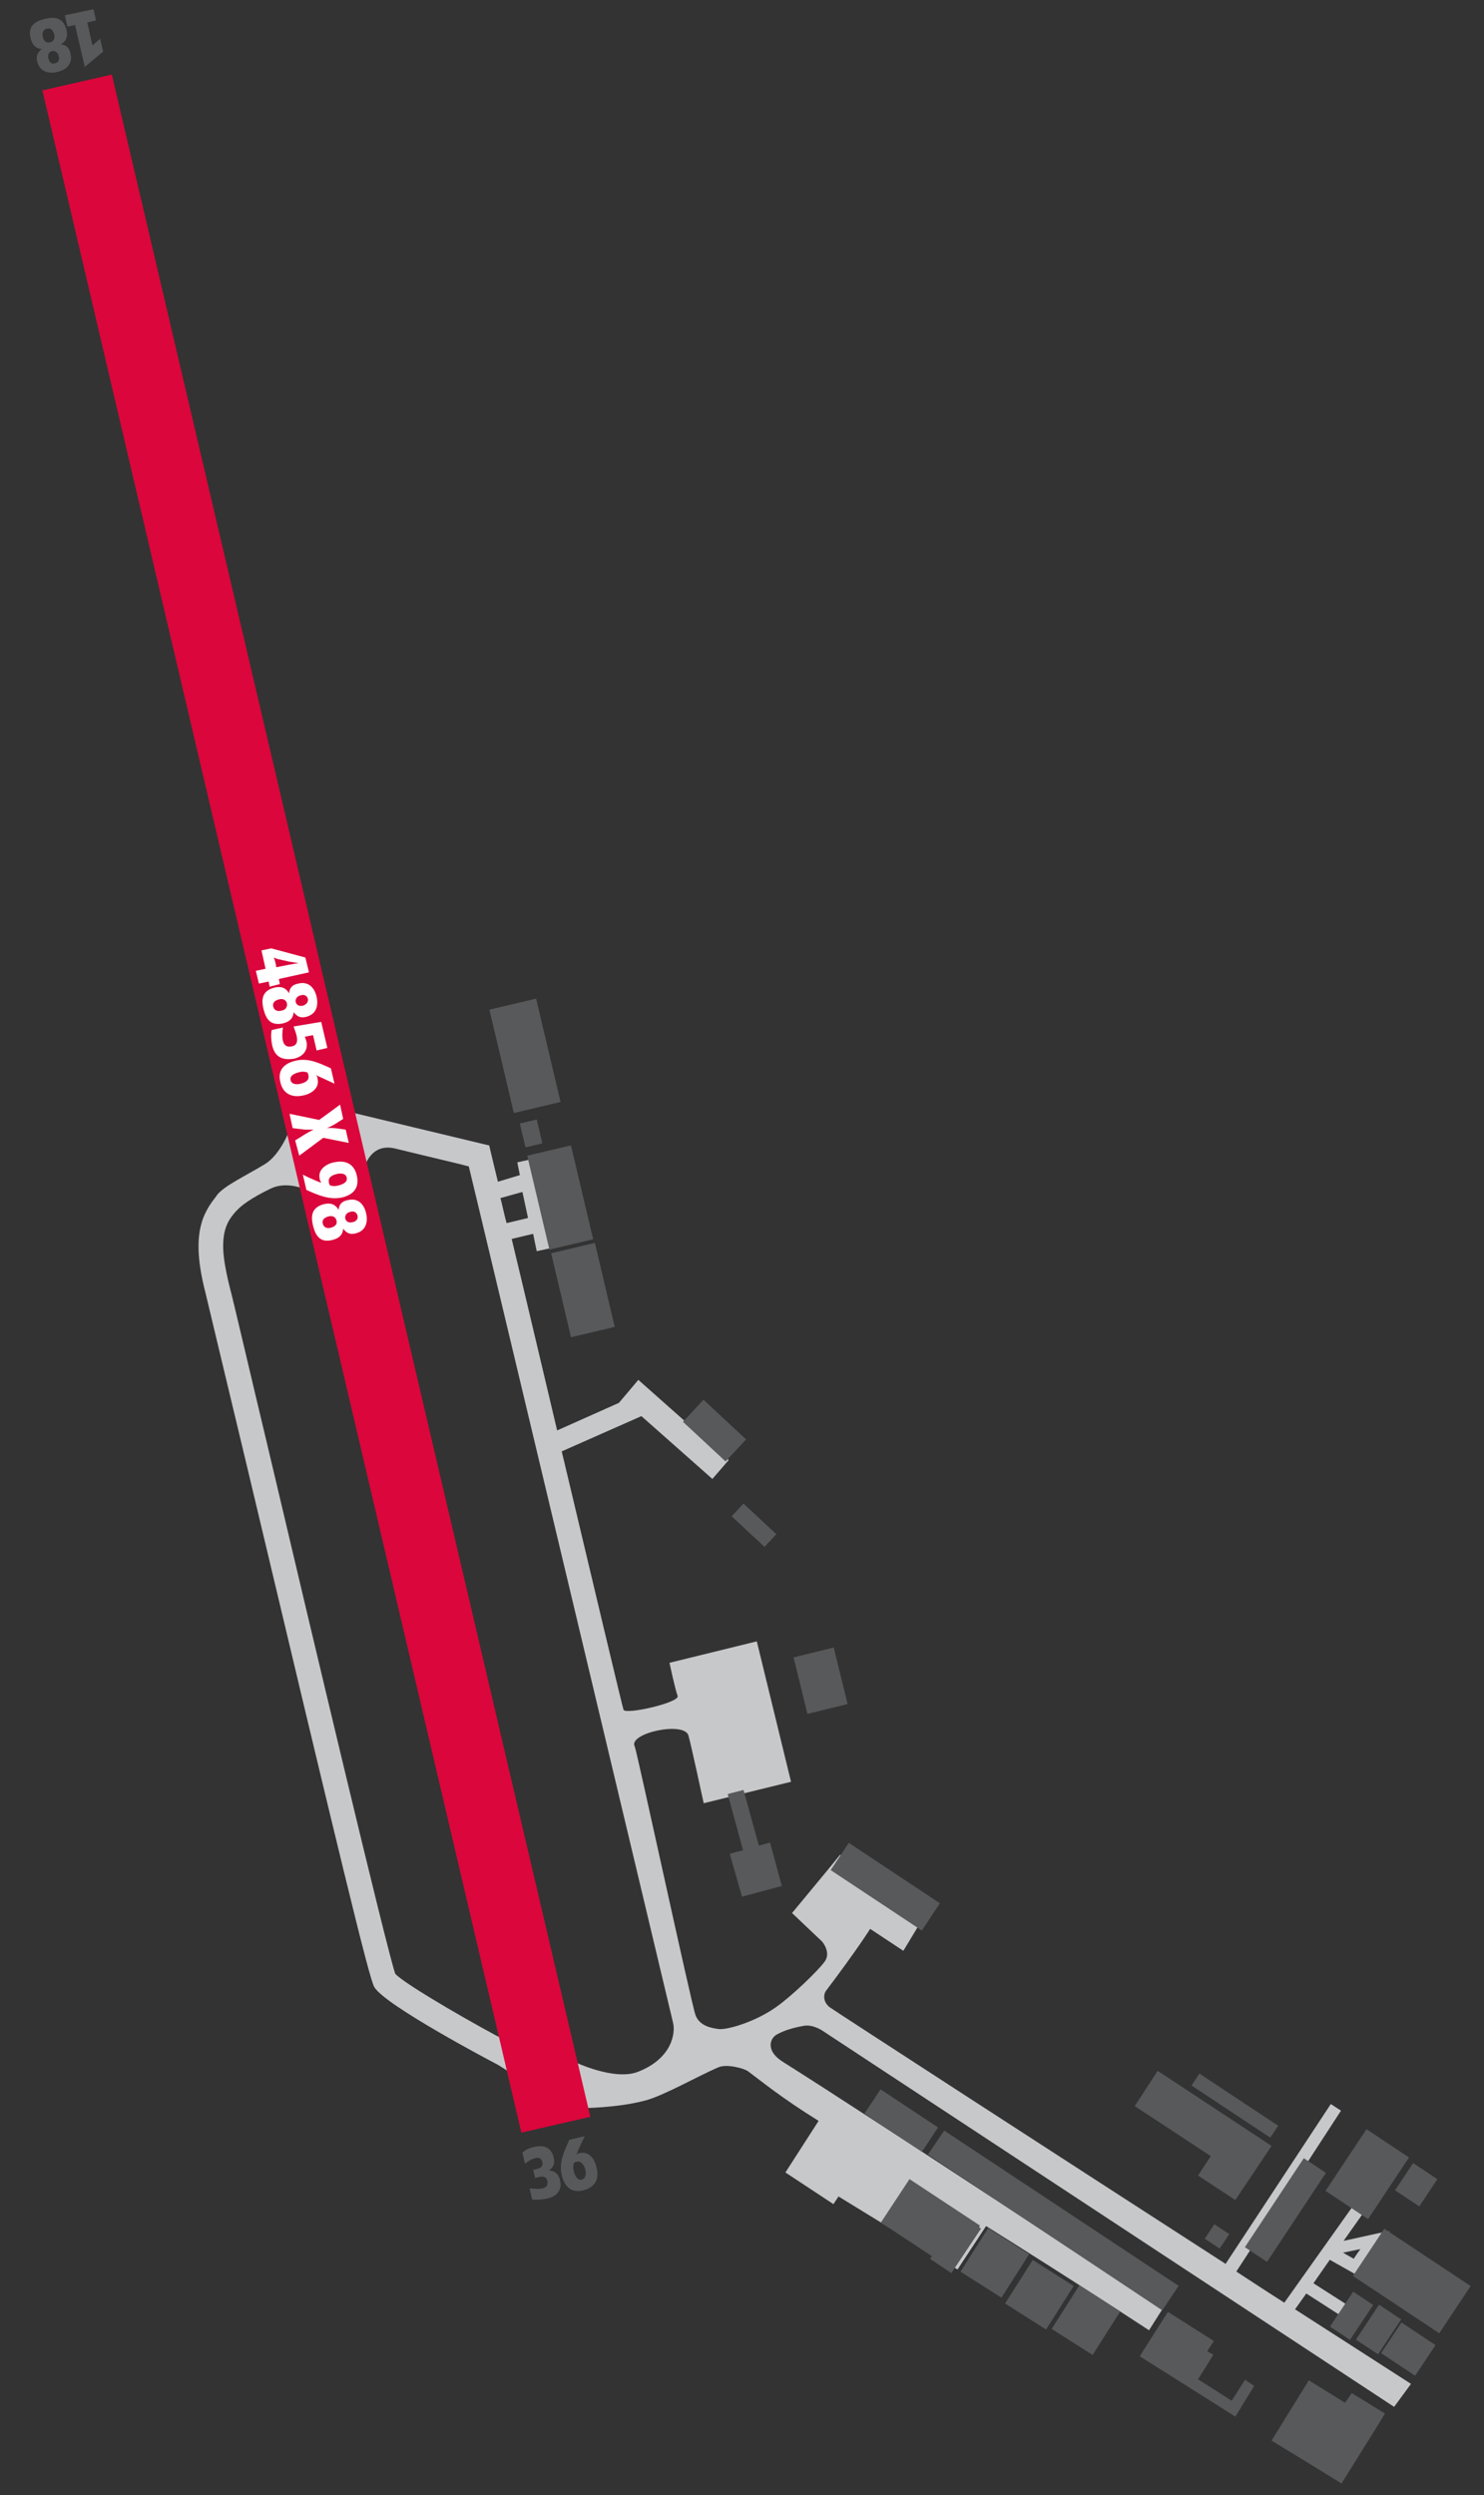 <?xml version="1.0" encoding="utf-8"?>
<!-- Generator: Adobe Illustrator 27.4.0, SVG Export Plug-In . SVG Version: 6.00 Build 0)  -->
<svg version="1.1" id="Layer_1" xmlns="http://www.w3.org/2000/svg" xmlns:xlink="http://www.w3.org/1999/xlink" x="0px" y="0px"
	 viewBox="0 0 290.6 488.6" style="enable-background:new 0 0 290.6 488.6;" xml:space="preserve">
<rect x="0" y="0" width="290.6" height="488.6" fill="#333333" stroke="none"/>
<style type="text/css">
	.st0{fill:#C7C8CA;}
	.st1{fill:#DB063B;}
	.st2{fill:#58595B;}
	.st3{fill:#FFFFFF;}
</style>
<g id="Layer_2_00000017517883466122879410000013942548851134794882_">
	<g>
		<path class="st0" d="M77.4,386.5c-1.7-4.9-16.1-65.6-24.7-102.1c-3.9-16.3-6.9-29.3-7.8-32.7c-0.8-3.3-1.2-5.8-1.2-7.7
			c0-3.8,1.3-5.4,2.4-6.7l0.3-0.3c0.7-0.8,2.7-2.4,6.7-4.3c3-1.4,6.4,0.1,6.4,0.1L56.8,221c0,0-1.8,5.1-5,7c-3.8,2.3-7.9,4.2-9.3,6
			l-0.2,0.3c-2.6,3.3-5,7.4-2.1,18.7c0.8,3.4,3.9,16.3,7.8,32.6c18.7,78.7,24.3,101.9,25.3,103.5c2.1,3.6,23.4,14.8,23.6,14.9
			c2.2,1.1,6.3,4.3,7.7,5.5l3.1-3.8c-0.2-0.2-5.5-4.5-8.6-6.1C94.7,397.4,79.4,388.7,77.4,386.5z"/>
		<path class="st0" d="M152.1,398.4c1.4-0.8,3.1-1.3,5.2-1.7c2-0.4,4,1.1,4,1.1L273,471.3l3.3-4.5c0,0-9.3-6-22.7-14.6l2.2-3.1
			l7.3,4.7l1.3-2.1l-7.2-4.6l3.2-4.6l5.5,3.1l4-5.8l2.2-2.9l-2.2,0.4l-6.8,1.5l4.1-5.8l-2-1.4l-13.7,19.3c-3-1.9-6.2-4-9.4-6.1
			l20.5-31.5l-2-1.3L240,443.3c-33-21.3-76.8-49.7-77.6-50.3c-1.3-1.1-1.1-2.5-0.7-3.1c6.2-8.2,8.7-12.2,8.7-12.2l6.5,4.3l5-8.3
			l-17.4-10.5l-2.2,2.7l-7.2,8.7l5.9,5.6c0,0,1.8,2.1,0.5,3.9s-6.5,6.8-9.5,8.9c-4.2,3-9.9,4.6-11.4,4.3c-1.4-0.2-3.6-0.6-4.4-2.7
			c-0.8-2.1-11.5-51.8-11.9-52.6c-1.4-2.6,9.6-5,10.5-2.2c0.5,1.7,3,13.3,3,13.3l17.1-4.2l-6.7-27.5l-17.1,4.2c0,0,1.1,5.2,1.6,6.5
			c0.4,1.3-10.2,3.7-10.6,2.7c-0.2-0.5-6-24.9-12.1-50.6l15.6-6.9l13.9,12.3l3.2-3.7L125,270.2l-3.8,4.5l-12.1,5.4
			c-3.2-13.5-6.4-27.1-8.9-37.5l4.2-1l0.7,3.4l3.2-0.7l-3.8-17.4l-3.2,0.7l0.5,2.5l-4.3,1.3c-1.1-4.5-1.7-7.1-1.7-7.1l-27.5-6.6
			l2.8,11.9c0,0,0.9-6,6.3-4.7c6.1,1.5,13,3.1,14.4,3.5c0.6,2.3,40,167.7,40,167.7c0.5,2-0.2,7-6.9,9.6c-4.7,1.8-12.5-2-12.5-2
			l1.2,9.1c0.3,0,7.2,0,12.8-1.5c3.7-1,10.1-4.7,14.3-6.5c1.6-0.7,5,0.2,5.8,0.8c2.7,2,6.4,5.1,13.8,9.7l-6.5,10.1l9.4,6.2l1-1.5
			l23.3,14.3l5.6-8.5c17.3,10.8,31.9,20.4,31.9,20.4l2.6-4.1c0,0-57.5-37.9-74.2-48.4C149.8,401.6,150.8,399.1,152.1,398.4z
			 M266.4,440.4c-0.5,0.7-1,1.4-1.3,1.9c-0.5-0.3-1.3-0.7-2.1-1.2L266.4,440.4z M98,234.6l4.3-1.2l1.1,5.1l-4.2,1
			C98.7,237.7,98.4,236.1,98,234.6z"/>
	</g>
</g>
<g id="Layer_3">
	<polygon class="st1" points="21.9,14.6 8.3,17.7 102.1,417.6 115.6,414.5 	"/>
</g>
<g id="Layer_4">
	<g>
		<polygon class="st2" points="148.6,361.4 145.6,350.5 142.5,351.3 145.5,362.3 142.9,363 145.3,371.4 153.1,369.3 150.8,360.8 		
			"/>
		
			<rect x="156.8" y="323.4" transform="matrix(0.971 -0.238 0.238 0.971 -73.822 47.834)" class="st2" width="8.1" height="11.4"/>
		<polygon class="st2" points="264.7,468.6 263.4,470.5 256.3,466.1 249,477.9 256.2,482.3 256.2,482.3 262.7,486.3 270,474.6 
			270,474.6 271.2,472.6 		"/>
		
			<rect x="260.7" y="450.8" transform="matrix(0.553 -0.833 0.833 0.553 -259.236 423.449)" class="st2" width="8.2" height="4.7"/>
		
			<rect x="265.8" y="453.9" transform="matrix(0.552 -0.834 0.834 0.552 -259.754 429.261)" class="st2" width="8.2" height="5.2"/>
		
			<rect x="272.3" y="455.7" transform="matrix(0.553 -0.833 0.833 0.553 -259.725 435.603)" class="st2" width="7.2" height="8"/>
		
			<rect x="271" y="436.2" transform="matrix(0.553 -0.833 0.833 0.553 -248.283 430.185)" class="st2" width="11.1" height="20.3"/>
		
			<rect x="274.2" y="424.7" transform="matrix(0.553 -0.833 0.833 0.553 -232.224 422.442)" class="st2" width="6.4" height="5.7"/>
		
			<rect x="260.6" y="420.5" transform="matrix(0.553 -0.833 0.833 0.553 -234.818 413.551)" class="st2" width="14.5" height="10"/>
		
			<rect x="241.2" y="430.5" transform="matrix(0.552 -0.834 0.834 0.552 -248.404 403.559)" class="st2" width="20.9" height="5.2"/>
		<polygon class="st2" points="234.6,426 241.9,430.8 249,420.2 226.7,405.5 222.2,412.4 237.1,422.2 		"/>
		
			<rect x="240.3" y="403.4" transform="matrix(0.552 -0.834 0.834 0.552 -235.756 386.105)" class="st2" width="2.8" height="18.5"/>
		<polygon class="st2" points="241.2,470.1 234.6,465.9 237.6,461.1 236.4,460.4 237.7,458.4 228.7,452.7 224,460.1 224,460.1 
			223.2,461.4 241.9,473.2 242.4,472.4 242.4,472.4 245.6,467.2 243.8,466 		"/>
		
			<rect x="198.6" y="444.4" transform="matrix(0.536 -0.844 0.844 0.536 -284.705 380.48)" class="st2" width="10.1" height="9.5"/>
		
			<rect x="207.7" y="449.4" transform="matrix(0.536 -0.844 0.844 0.536 -284.68 390.46)" class="st2" width="10.1" height="9.5"/>
		
			<rect x="189.9" y="438.2" transform="matrix(0.536 -0.844 0.844 0.536 -283.538 370.228)" class="st2" width="10.1" height="9.5"/>
		<polygon class="st2" points="191.7,436.1 191.9,435.8 178.1,426.7 172.5,435.2 182.5,441.8 182.1,442.3 186.3,445.1 192.1,436.4 
					"/>
		<polygon class="st2" points="227.6,452.4 230.8,447.6 184.9,417.2 181.7,421.9 		"/>
		
			<rect x="173.3" y="408.4" transform="matrix(0.553 -0.834 0.834 0.553 -267.162 332.562)" class="st2" width="5.7" height="13.5"/>
		
			<rect x="236.7" y="436" transform="matrix(0.553 -0.833 0.833 0.553 -258.164 394.433)" class="st2" width="3.4" height="3.5"/>
		
			<rect x="169.9" y="358.7" transform="matrix(0.553 -0.834 0.834 0.553 -230.441 309.53)" class="st2" width="6.4" height="21.4"/>
		
			<rect x="137" y="274.5" transform="matrix(0.681 -0.732 0.732 0.681 -160.492 191.76)" class="st2" width="5.9" height="11.4"/>
		
			<rect x="146" y="294.3" transform="matrix(0.681 -0.732 0.732 0.681 -171.582 203.365)" class="st2" width="3.4" height="8.8"/>
		
			<rect x="98.1" y="196.4" transform="matrix(0.973 -0.23 0.23 0.973 -44.785 29.171)" class="st2" width="9.4" height="20.8"/>
		
			<rect x="105.3" y="225.1" transform="matrix(0.973 -0.23 0.23 0.973 -50.987 31.502)" class="st2" width="8.8" height="18.9"/>
		
			<rect x="109.8" y="244.2" transform="matrix(0.973 -0.23 0.23 0.973 -55.072 33.053)" class="st2" width="8.8" height="16.9"/>
		
			<rect x="102.3" y="219.6" transform="matrix(0.973 -0.23 0.23 0.973 -48.249 29.859)" class="st2" width="3.4" height="4.8"/>
	</g>
</g>
<g id="Layer_1_00000092439356166754464560000014099475558206328219_">
	<g>
		<path class="st2" d="M18.3,1.8L18.8,4l-1.7,0.4l1,4.5l1.5-1.3l0.6,2.5l-3.6,3l-1.9-8.2l-1.5,0.3L12.7,3L18.3,1.8z"/>
		<path class="st2" d="M8.8,3.7c2-0.5,3.6-0.2,4.2,2.1C13.3,7,13.1,8,11.9,8.7l0,0c1.1,0.1,1.7,0.7,1.9,1.8c0.5,2-0.8,3.2-2.6,3.6
			c-1.8,0.4-3.4-0.1-3.9-2C7,11,7.3,10.3,8.2,9.6l0,0C6.9,9.5,6.3,8.7,6,7.5C5.4,5.2,6.7,4.2,8.8,3.7z M9.8,8.3
			c0.8-0.2,1-0.9,0.8-1.6S10,5.4,9.2,5.6s-1,0.9-0.8,1.6C8.5,7.9,9,8.5,9.8,8.3z M10.8,12.4c0.7-0.2,0.9-0.8,0.7-1.4
			c-0.1-0.6-0.6-1.1-1.3-1c-0.7,0.2-0.9,0.8-0.7,1.5C9.6,12.1,10,12.6,10.8,12.4z"/>
	</g>
	<g>
		<path class="st2" d="M107.2,430.5c-1,0.2-2,0.3-3,0.2l-0.5-2.2c0.9,0.1,1.8,0.2,2.6,0s1-0.7,0.9-1.4c-0.3-1.3-1.5-0.9-2.4-0.6
			l-0.4-1.6c0.9-0.2,2.1-0.4,1.8-1.5c-0.2-0.8-0.6-1-1.4-0.8c-0.8,0.2-1.4,0.6-2,1.1l-0.5-2.2c0.7-0.6,1.4-0.9,2.3-1.1
			c1.8-0.4,3.3,0,3.8,2c0.3,1.1,0.1,1.9-0.9,2.6l0,0c1.3,0.1,2,0.9,2.2,2.1C110.1,428.8,109,430.1,107.2,430.5z"/>
		<path class="st2" d="M114.2,428.9c-2.4,0.6-3.7-0.8-4.2-3c-0.6-2.5,0.5-4.7,1.5-6.9l3-0.7c-0.4,0.9-0.9,1.9-1.3,2.8
			c-0.1,0.3-0.2,0.5-0.4,0.8l0,0c0.3-0.2,0.5-0.3,0.8-0.3c1.8-0.4,2.9,1.3,3.2,2.8C117.4,426.6,116.6,428.3,114.2,428.9z M113,423.3
			c-0.2,0-0.4,0.1-0.6,0.2c-0.2,0.7-0.2,1.1,0,1.8c0.2,0.7,0.6,1.7,1.5,1.5s0.9-1.3,0.7-2C114.4,424.1,113.9,423.1,113,423.3z"/>
	</g>
	<g>
		<path class="st3" d="M52.6,192.2l-1.9,0.4l-0.6-2.5l1.9-0.4l-0.8-3.6l1.9-0.4l6.7,1.8l0.7,2.9l-5.9,1.3l0.2,1l-2,0.5L52.6,192.2z
			 M58.5,188.6c-0.6-0.1-1.3-0.2-1.9-0.3l-2.2-0.5c-0.3-0.1-0.6-0.2-0.8-0.3c0.3,0.6,0.4,1.3,0.5,1.9
			C55.6,189.1,57,188.8,58.5,188.6L58.5,188.6z"/>
		<path class="st3" d="M51.6,197.6c-0.5-2-0.2-3.6,2.1-4.2c1.2-0.3,2.2-0.1,2.9,1.1l0,0c0.1-1.1,0.7-1.7,1.8-1.9
			c2-0.5,3.2,0.8,3.6,2.6c0.4,1.8-0.1,3.4-2,3.9c-1.1,0.3-1.8,0-2.5-0.9l0,0c-0.1,1.3-0.9,1.9-2.1,2.2
			C53,200.9,52.1,199.6,51.6,197.6z M56.2,196.5c-0.2-0.8-0.9-1-1.6-0.8c-0.7,0.2-1.3,0.6-1.1,1.4c0.2,0.8,0.9,1,1.6,0.8
			C55.8,197.8,56.3,197.3,56.2,196.5z M60.3,195.6c-0.2-0.7-0.8-0.9-1.4-0.7c-0.6,0.1-1.1,0.6-1,1.3c0.2,0.7,0.8,0.9,1.5,0.7
			C59.9,196.7,60.4,196.3,60.3,195.6z"/>
		<path class="st3" d="M53.3,204.7c-0.2-1-0.3-2-0.1-3l2.2-0.5c-0.1,0.8-0.2,1.7,0,2.6c0.2,0.9,0.8,1.3,1.7,1.1c1.1-0.2,1.2-1,1-2
			c-0.1-0.6-0.4-1.2-0.6-1.9l5.4-0.9l1.2,5.1l-2.1,0.5l-0.7-3l-1.6,0.3c0.1,0.3,0.2,0.6,0.3,0.9c0.4,1.8-0.7,3-2.4,3.4
			C55.2,207.7,53.8,206.9,53.3,204.7z"/>
		<path class="st3" d="M54.9,211.9c-0.6-2.4,0.8-3.7,3-4.2c2.5-0.6,4.7,0.5,6.9,1.5l0.7,3c-0.9-0.4-1.9-0.9-2.8-1.3
			c-0.3-0.1-0.5-0.2-0.8-0.4l0,0c0.2,0.3,0.3,0.5,0.3,0.8c0.4,1.8-1.3,2.9-2.8,3.2C57.2,215,55.4,214.2,54.9,211.9z M60.4,210.6
			c0-0.2-0.1-0.4-0.2-0.6c-0.7-0.2-1.1-0.2-1.8,0s-1.7,0.6-1.5,1.5s1.3,0.9,2,0.7C59.7,212,60.6,211.6,60.4,210.6z"/>
		<path class="st3" d="M57.8,223.3c1.2-0.7,2.3-1.5,3.6-2.1l0,0c-0.6,0-1.1,0-1.7,0l-2.4-0.3l-0.6-2.8l5.8,1.2l4.1-3l0.6,2.8
			c-1.3,0.8-1.9,1.3-3.2,1.8l0,0c1.4-0.1,2.2,0.1,3.7,0.3l0.6,2.6l-5-1l-4.7,3.5L57.8,223.3z"/>
		<path class="st3" d="M60,233l-0.7-3c0.9,0.5,1.9,0.9,2.8,1.3c0.3,0.1,0.5,0.2,0.8,0.3l0,0c-0.1-0.3-0.3-0.5-0.3-0.8
			c-0.4-1.8,1.3-2.9,2.8-3.2c2.3-0.5,4,0.3,4.5,2.7s-0.8,3.7-3,4.2C64.5,235,62.2,234,60,233z M67.9,230.6c-0.2-0.9-1.3-0.9-2-0.7
			c-0.8,0.2-1.7,0.6-1.5,1.6c0,0.2,0.1,0.4,0.2,0.6c0.6,0.2,1.1,0.2,1.8,0C67.1,231.9,68.1,231.5,67.9,230.6z"/>
		<path class="st3" d="M61.3,240c-0.5-2-0.2-3.6,2.1-4.2c1.2-0.3,2.2-0.1,2.9,1.1l0,0c0.1-1.1,0.7-1.7,1.8-1.9
			c2-0.5,3.2,0.8,3.6,2.6c0.4,1.8-0.1,3.4-2,3.9c-1.1,0.3-1.8,0-2.5-0.9l0,0c-0.1,1.3-0.9,1.9-2.1,2.2
			C62.8,243.4,61.8,242.1,61.3,240z M65.9,239c-0.2-0.8-0.9-1-1.6-0.8c-0.7,0.2-1.3,0.6-1.1,1.4c0.2,0.8,0.9,1,1.6,0.8
			C65.6,240.2,66.1,239.7,65.9,239z M70,238c-0.2-0.7-0.8-0.9-1.4-0.7c-0.6,0.1-1.1,0.6-1,1.3c0.2,0.7,0.8,0.9,1.5,0.7
			C69.7,239.2,70.2,238.7,70,238z"/>
	</g>
</g>
</svg>
